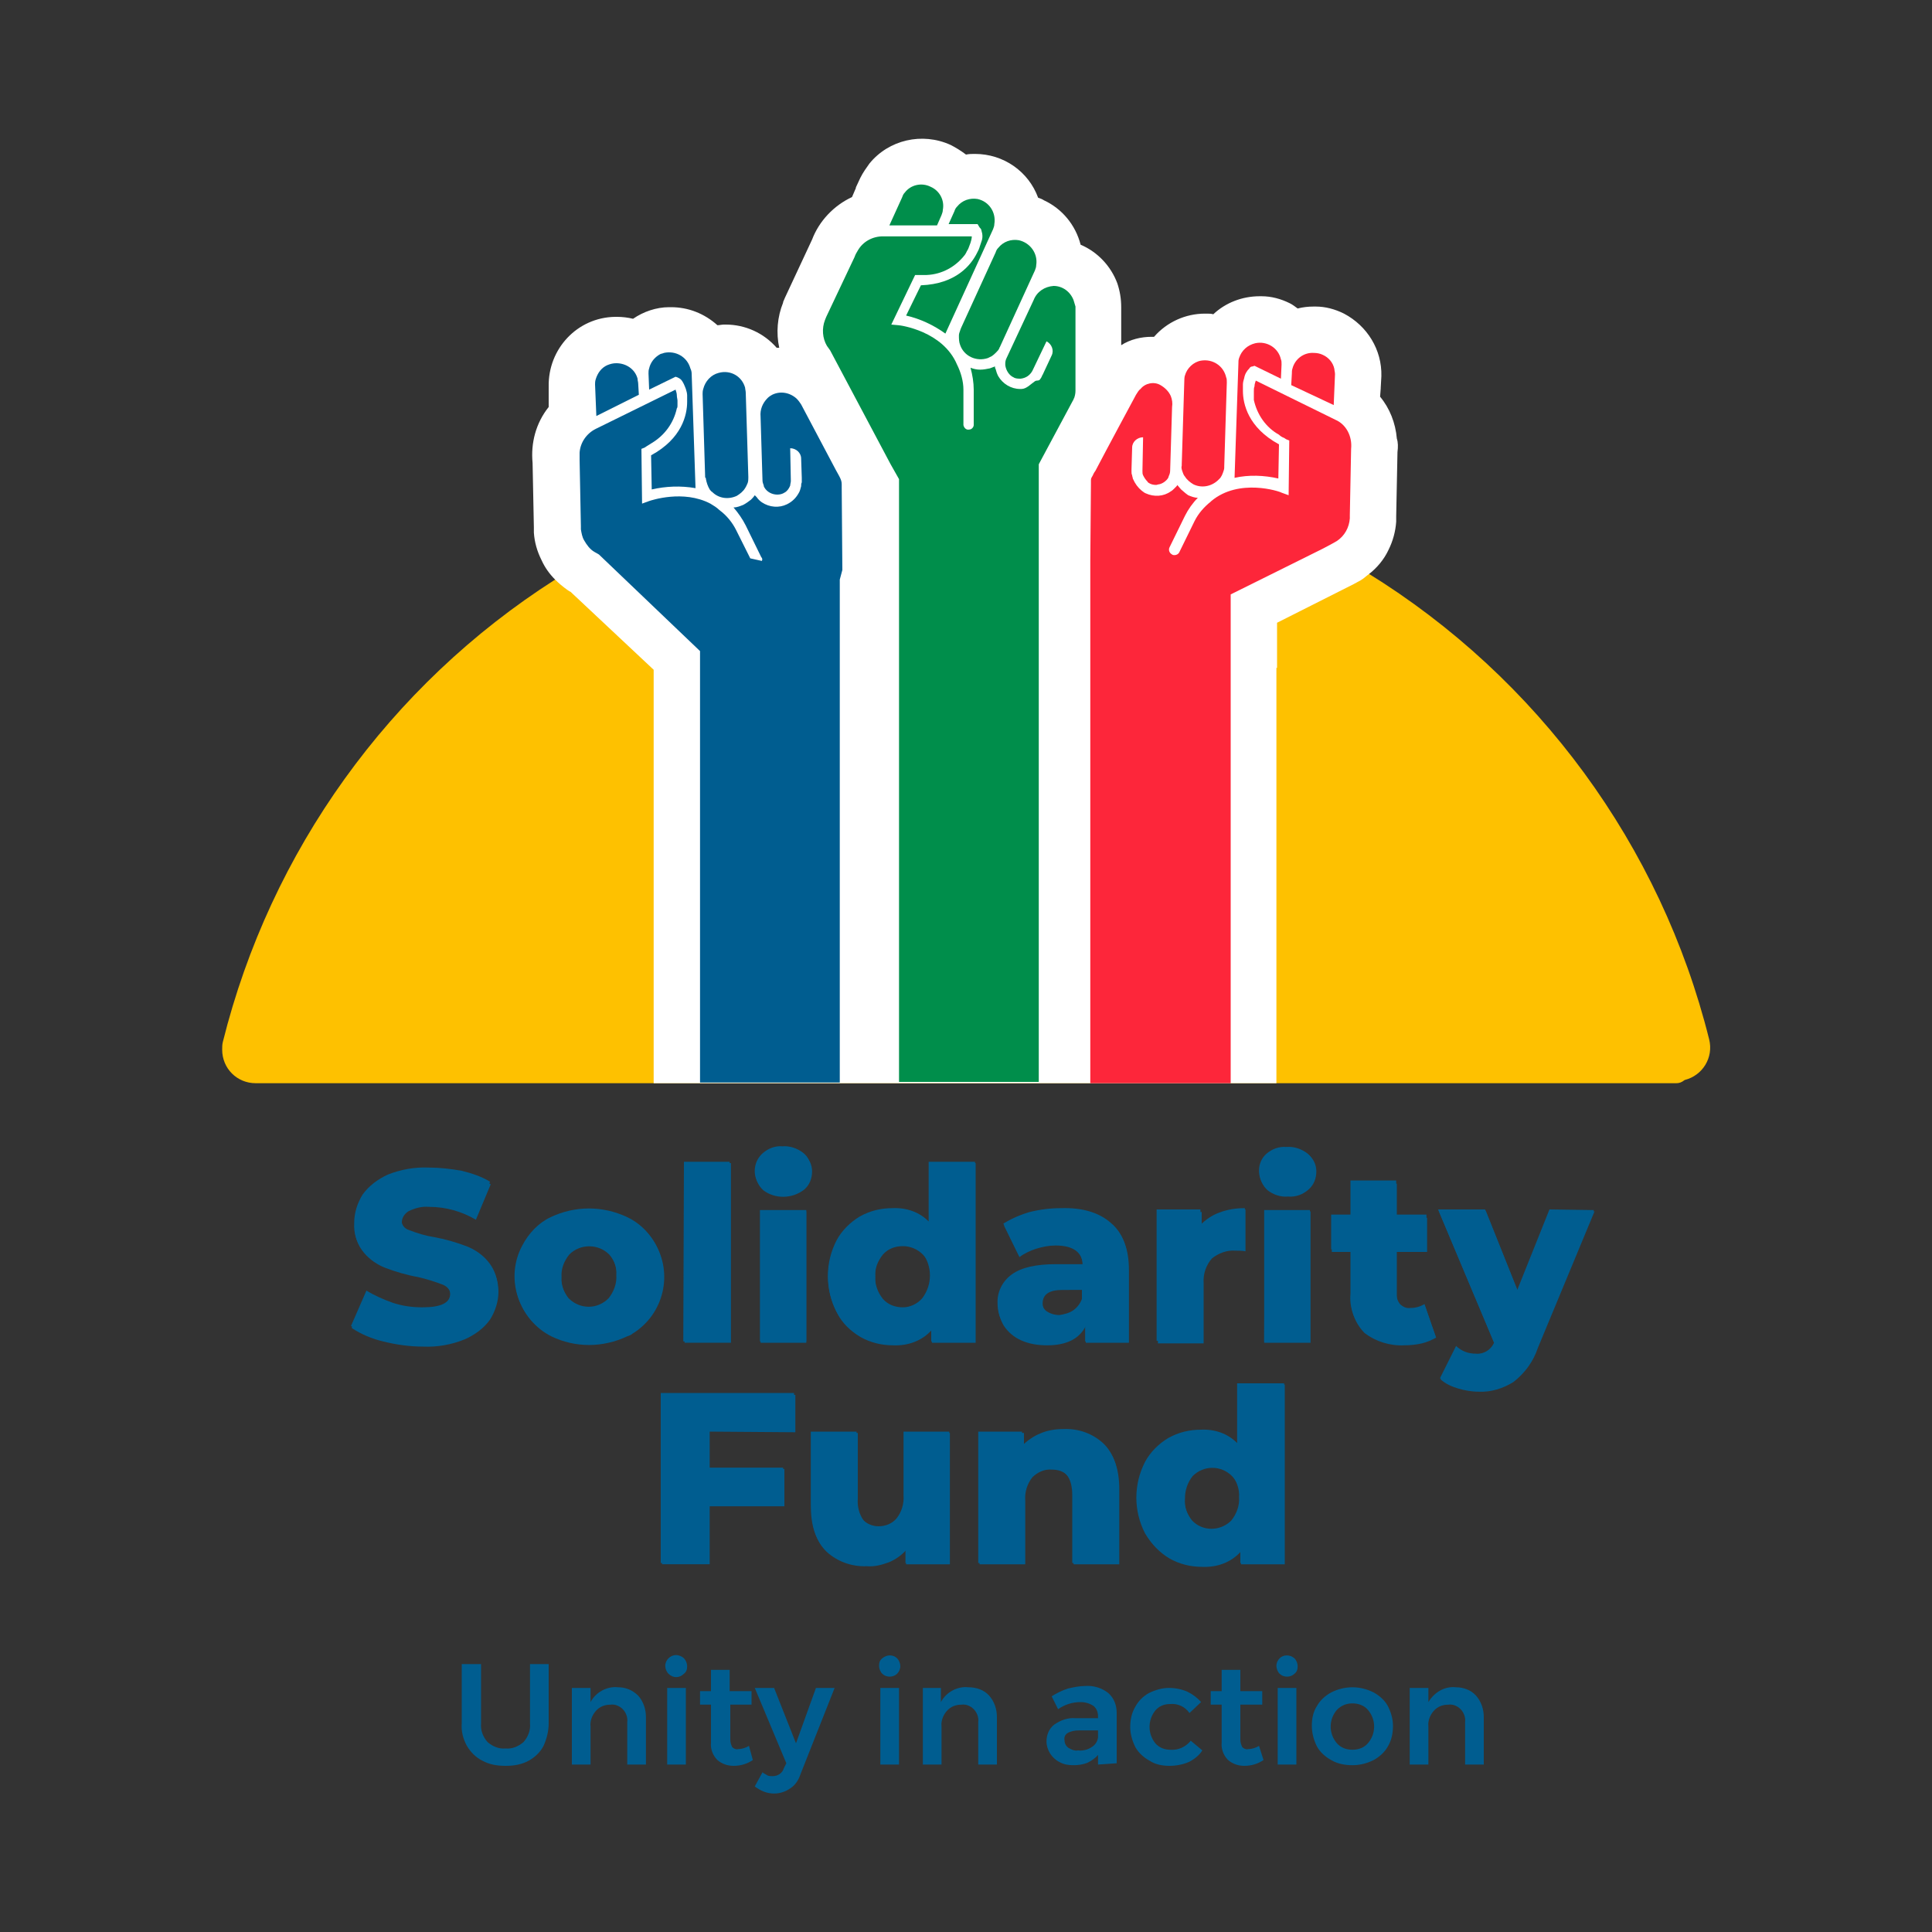 <?xml version="1.0" encoding="utf-8"?>
<!-- Generator: Adobe Illustrator 24.1.0, SVG Export Plug-In . SVG Version: 6.00 Build 0)  -->
<svg version="1.1" id="Layer_1" xmlns="http://www.w3.org/2000/svg" xmlns:xlink="http://www.w3.org/1999/xlink" x="0px" y="0px"
	 viewBox="0 0 300 300" style="enable-background:new 0 0 300 300;" xml:space="preserve">
<rect x="0" y="0" width="300" height="300" fill="#333333" stroke="none"/>
<style type="text/css">
	.st0{fill:#FEC100;}
	.st1{fill:#FFFFFF;}
	.st2{fill:#008E4B;}
	.st3{fill:#005D90;}
	.st4{fill:#FD263A;}
</style>
<g>
	<path class="st0" d="M260.3,168.2H39.7c-2.9,0-5.2-2.3-5.2-5.2c0-0.4,0-0.8,0.1-1.2C42,132.1,60.5,106.4,86.2,90
		c2.2-1.4,4.4-2.7,6.7-4c5.5-3,11.3-5.6,17.2-7.7l0,0c1.1-0.4,2.3-0.8,3.4-1.2l0.8-0.2l0,0c1.3-0.4,2.6-0.8,3.9-1.2s2.8-0.8,4.2-1.1
		c0.6-0.1,1.1-0.3,1.7-0.4l0,0c1.8-0.4,3.5-0.7,5.3-1c2.9-0.5,5.8-0.9,8.8-1.2c3.9-0.4,7.8-0.6,11.8-0.6c3.8,0,7.6,0.2,11.3,0.5l0,0
		c2.9,0.3,5.8,0.7,8.7,1.2l0,0c1.9,0.3,3.8,0.7,5.7,1.1l2.3,0.5l0,0c0.6,0.2,1.2,0.3,1.9,0.5l0,0c0.8,0.2,1.5,0.4,2.2,0.6
		s1.2,0.3,1.9,0.5l0,0c1.4,0.4,2.6,0.8,4,1.2c5.9,2,11.7,4.5,17.2,7.4c2.4,1.3,4.8,2.7,7.2,4.1c26.4,16.3,45.5,42.3,53,72.4
		c0.7,2.8-1,5.6-3.8,6.3c0,0,0,0,0,0C261.1,168.1,260.7,168.2,260.3,168.2z"/>
	<path class="st1" d="M217,70.2l-0.2,10V81c-0.1,1.5-0.5,3-1.2,4.4c-0.7,1.5-1.8,2.8-3.1,3.8c-0.3,0.2-0.6,0.5-0.9,0.7l-0.3,0.2
		l-1.1,0.6l-11.9,6v7h-0.1v64.5h-96.7v-57.5l0,0v-6.7L88.6,91.9l-0.2-0.1l-0.3-0.2c-0.7-0.5-1.3-1-1.9-1.6c-0.9-0.9-1.6-1.9-2.1-3
		c-0.7-1.4-1.1-2.8-1.2-4.3v-0.8l-0.2-10c-0.3-3.1,0.5-6.2,2.5-8.7v-1.3v-0.1V60c-0.1-5.8,4.4-10.7,10.3-10.8h0.3
		c0.8,0,1.7,0.1,2.5,0.3c1.6-1.1,3.6-1.8,5.6-1.8h0.3c2.7,0,5.2,1,7.2,2.8c0.3,0,0.7-0.1,1-0.1h0.3c3,0,5.9,1.3,7.9,3.6h0.4
		c-0.5-2.3-0.3-4.8,0.6-7v-0.1l0.3-0.7l4.2-9c1.1-2.9,3.4-5.3,6.2-6.6l0.6-1.4v-0.1l0.7-1.5c0.4-0.8,0.9-1.5,1.4-2.2
		c3-3.7,8.2-4.9,12.6-2.9c0.8,0.4,1.6,0.9,2.4,1.5c0.5-0.1,0.9-0.1,1.4-0.1c4.4,0,8.3,2.7,9.8,6.8c0.3,0.1,0.6,0.2,0.9,0.4
		c2.8,1.3,4.9,3.8,5.7,6.9c2.6,1.1,4.7,3.3,5.7,6c0.4,1.2,0.6,2.4,0.6,3.7v5.9c1.4-0.9,3.1-1.3,4.7-1.3h0.4c2-2.3,4.9-3.6,7.9-3.6
		h0.3c0.3,0,0.7,0,1,0.1c1.9-1.8,4.5-2.8,7.2-2.8h0.3c1.5,0,3,0.4,4.4,1.1c0.4,0.2,0.8,0.5,1.2,0.8c0.8-0.2,1.6-0.3,2.5-0.3h0.3
		c1.5,0,3,0.4,4.4,1.1c3.6,1.9,5.9,5.6,5.8,9.7l-0.1,1.8v0.1l-0.1,1.3c1.5,1.8,2.4,4.1,2.6,6.5C217.1,68.7,217.1,69.4,217,70.2z"/>
	<path class="st2" d="M167,47.6v13.1c0,0.4-0.1,0.8-0.2,1.1c-0.1,0.1-0.1,0.3-0.2,0.4l-5.2,9.7l0,0l-0.1,0.2l0,0v95.9h-21.7V80l0,0
		v-5.6l-1.3-2.3l-9.4-17.7l-0.5-0.7c-0.7-1.2-0.8-2.7-0.3-4l0.2-0.5l4.4-9.3c0.1-0.3,0.3-0.7,0.5-1c0.8-1.4,2.3-2.2,3.9-2.2h13.8
		c0,0.3-0.1,0.7-0.2,1c-0.1,0.3-0.2,0.5-0.3,0.8c-0.1,0.3-0.3,0.5-0.4,0.8c-0.1,0.1-0.1,0.2-0.2,0.3c-1.4,1.8-3.5,3-5.9,3.1
		c-0.3,0-0.6,0-0.9,0h-0.9l-3.7,7.7l1.1,0.1c0.3,0,6.9,0.9,9.1,6.1c0.6,1.2,1,2.6,1,3.9V66c0.1,0.5,0.5,0.8,0.9,0.7
		c0.4,0,0.7-0.4,0.7-0.7l0,0v-5.5c0-1.1-0.2-2.3-0.5-3.4c0.5,0.2,1,0.3,1.5,0.3c0.5,0,1-0.1,1.5-0.2c0.3-0.1,0.5-0.2,0.8-0.3
		c0,0.1,0,0.3,0.1,0.4c0.1,0.4,0.2,0.7,0.4,1.1c0.7,1.2,2,2,3.4,2h0.2c0.8,0,1.5-0.8,2.1-1.2c0.3-0.2,0.6,0,0.8-0.3
		c0.1-0.1,0.2-0.3,0.3-0.5c0-0.1,0.1-0.2,0.1-0.2l0,0l1.4-3c0.4-0.8,0-1.8-0.8-2.2c0,0,0,0,0,0l0,0l-2.2,4.6c-0.4,0.7-1,1.1-1.8,1.2
		c-0.4,0-0.8,0-1.1-0.2c-0.7-0.3-1.2-1.1-1.3-1.9v-0.3c0-0.3,0.1-0.6,0.2-0.8l4.2-9l0,0c0.5-1.3,1.7-2.1,3.1-2.2
		c1.4,0,2.6,0.9,3.1,2.2C166.8,46.9,166.9,47.3,167,47.6z"/>
	<path class="st2" d="M146.2,33.4L146.2,33.4c0.1-0.3,0.2-0.5,0.2-0.8c0.3-1.5-0.5-3-1.9-3.6c-1.4-0.7-3.1-0.3-4,0.9
		c-0.2,0.2-0.3,0.4-0.4,0.7l0,0l-2,4.4h7.4L146.2,33.4z"/>
	<path class="st2" d="M149.1,51.3c-0.1,0.3-0.2,0.5-0.2,0.8c0,0.5,0,1,0.2,1.5c0.6,1.7,2.5,2.6,4.3,2c0.2-0.1,0.4-0.2,0.6-0.3
		c0.3-0.2,0.5-0.4,0.7-0.6c0.2-0.2,0.4-0.4,0.5-0.7c0-0.1,0.1-0.1,0.1-0.2l5.4-11.8c0.1-0.3,0.2-0.5,0.2-0.8
		c0.3-1.8-0.9-3.5-2.7-3.9c-1.2-0.2-2.4,0.2-3.2,1.2c-0.2,0.2-0.3,0.4-0.4,0.7l0,0L149.2,51C149.2,51.1,149.1,51.2,149.1,51.3z"/>
	<path class="st2" d="M152.1,35.3c0.1,0.1,0.3,0.3,0.3,0.5c0.2,0.6,0.2,1.2,0,1.7c-0.1,0.3-0.2,0.6-0.3,0.9c0,0.1-0.1,0.2-0.1,0.3
		l-0.3,0.6c-0.9,1.8-3.2,4.8-8.7,5l0,0l-2.3,4.7c2.2,0.5,4.3,1.5,6.1,2.8l7.4-16.2c0.1-0.3,0.2-0.5,0.2-0.8c0.3-1.8-0.8-3.5-2.6-3.9
		c-1.2-0.2-2.4,0.2-3.2,1.2c-0.2,0.2-0.3,0.4-0.4,0.7l0,0l-0.9,2h4.5L152.1,35.3z"/>
	<path class="st3" d="M130.4,90v78.1h-21.7v-64.5l0,0v-2.5l-15.7-15l0,0l0,0l-0.7-0.4c-0.7-0.4-1.2-1.1-1.6-1.8
		c-0.3-0.5-0.4-1.1-0.5-1.7v-0.5l-0.2-10.3c0-0.4,0-0.7,0-1.1c0.1-1.6,1.1-3,2.5-3.7l12.4-6.1c0.1,0.3,0.2,0.6,0.2,0.9
		c0,0.3,0.1,0.6,0.1,0.8c0,0.3,0,0.6,0,0.8c0,0.1,0,0.3-0.1,0.4c-0.5,2.3-1.9,4.2-3.9,5.4c-0.3,0.2-0.5,0.3-0.8,0.5l-0.3,0.2
		l-0.5,0.2l0.1,8.5l1.1-0.4c0.3-0.1,5.3-1.8,9.5,0.4l0,0c0.5,0.3,1,0.6,1.4,1c1.1,0.8,2,1.9,2.6,3.1l2.2,4.4l1.8,0.4
		c0.1-0.2,0.1-0.4-0.1-0.6l-2.4-4.9c-0.5-1-1.2-2-1.9-2.8c0.5,0,1-0.2,1.5-0.4c0.4-0.2,0.8-0.5,1.2-0.8c0.2-0.2,0.4-0.4,0.6-0.7
		c0.1,0.1,0.2,0.2,0.3,0.3c0.2,0.3,0.5,0.6,0.8,0.8c1.2,0.8,2.7,0.9,3.9,0.3c0.1,0,0.1-0.1,0.2-0.1c0.7-0.4,1.2-0.9,1.6-1.6
		c0.2-0.3,0.3-0.7,0.4-1.1c0-0.2,0-0.4,0.1-0.6v-0.7l0,0l-0.1-3c0-0.9-0.8-1.6-1.7-1.6l0.1,5v0.1c0,0.2-0.1,0.5-0.1,0.7
		c-0.2,0.5-0.5,0.9-0.9,1.1c-0.3,0.2-0.7,0.3-1.1,0.3c-0.8,0-1.6-0.4-2-1.1l-0.1-0.2v-0.1c-0.1-0.3-0.2-0.5-0.2-0.8l-0.3-9.9l0,0
		c-0.1-1.1,0.3-2.1,1.1-2.9c0.2-0.2,0.5-0.4,0.7-0.5c1.2-0.6,2.7-0.4,3.8,0.6c0.3,0.3,0.5,0.6,0.7,0.9l5.4,10.2
		c0.4,0.7,0.6,1.1,0.6,1.1c0.2,0.4,0.3,0.7,0.3,1.1c0,0.2,0,0.3,0,0.5l0.1,12.8L130.4,90L130.4,90z"/>
	<path class="st3" d="M92.6,64.6l6.6-3.3l-0.1-1.7l0,0c0-0.3-0.1-0.5-0.1-0.8c-0.4-1.5-1.8-2.4-3.3-2.4c-0.5,0-0.9,0.1-1.4,0.3
		c-0.9,0.4-1.5,1.2-1.8,2.2c-0.1,0.3-0.1,0.6-0.1,0.8l0,0L92.6,64.6z"/>
	<path class="st3" d="M109.6,74.3c0.1,0.6,0.3,1.2,0.6,1.7c0.1,0.1,0.2,0.3,0.4,0.4c1,1,2.5,1.2,3.8,0.6c0.5-0.3,1-0.7,1.3-1.2
		c0.2-0.3,0.3-0.6,0.4-0.8c0.1-0.3,0.1-0.6,0.1-0.8v-0.2c0-0.1-0.4-12.9-0.4-13c0-0.3-0.1-0.6-0.1-0.8c-0.5-1.8-2.3-2.8-4.1-2.3
		c-1.2,0.3-2.1,1.3-2.4,2.5c-0.1,0.3-0.1,0.6-0.1,0.8l0,0l0.4,13C109.6,74.1,109.6,74.2,109.6,74.3z"/>
	<path class="st3" d="M100.8,60.5l4.1-2l0.3,0.1c0.2,0.1,0.4,0.2,0.5,0.3c0.4,0.4,0.6,1,0.8,1.5c0.1,0.3,0.2,0.7,0.2,1v1
		c0,2-0.8,5.7-5.6,8.3l0,0l0.1,5.3c2.2-0.5,4.5-0.6,6.8-0.2l-0.6-17.8c0-0.3-0.1-0.6-0.2-0.8c-0.5-1.8-2.3-2.8-4.1-2.4c0,0,0,0,0,0
		c-0.2,0.1-0.4,0.1-0.6,0.2c-0.9,0.5-1.5,1.3-1.7,2.2c-0.1,0.3-0.1,0.5-0.1,0.8l0,0L100.8,60.5z"/>
	<path class="st4" d="M209.8,69.7l-0.2,10.3v0.5c-0.1,1.4-0.8,2.7-2,3.5l-0.7,0.4l-1.5,0.8l0,0l-14.3,7.1v4.2l0,0v71.7h-21.8V90l0,0
		v-2.9l0.1-12c0-0.2,0-0.3,0-0.5c0-0.4,0.1-0.4,0.3-0.8c0,0,0.1-0.3,0.4-0.7l0,0c1.4-2.7,6.3-11.8,6.3-11.8c0.2-0.3,0.4-0.7,0.7-0.9
		c0.7-0.9,2.1-1.2,3.1-0.6c0.7,0.4,1.3,1,1.6,1.7c0.2,0.5,0.3,1.1,0.2,1.7l0,0l-0.3,9.9c0,0.3-0.1,0.6-0.2,0.8l-0.1,0.3
		c-0.3,0.5-0.9,0.9-1.4,1l0,0c-0.2,0-0.3,0.1-0.5,0.1c-0.4,0-0.8-0.1-1.1-0.3c-0.1-0.1-0.2-0.1-0.2-0.2l0,0c-0.3-0.3-0.5-0.6-0.7-1
		c-0.1-0.2-0.1-0.4-0.1-0.7l0.1-5.2c-0.9,0-1.7,0.7-1.7,1.6l-0.1,3.4l0,0v0.3c0,0.2,0,0.4,0.1,0.6c0,0.2,0.1,0.3,0.1,0.5
		c0.1,0.2,0.2,0.4,0.3,0.6c0.4,0.7,0.9,1.2,1.5,1.6l0.2,0.1c1.3,0.6,2.8,0.5,3.9-0.3c0.2-0.1,0.4-0.3,0.5-0.4l0,0
		c0.1-0.1,0.2-0.2,0.3-0.3c0.1-0.1,0.2-0.2,0.2-0.3c0.2,0.2,0.4,0.5,0.6,0.7c0.2,0.2,0.5,0.4,0.7,0.6l0,0c0.1,0.1,0.3,0.2,0.4,0.3
		c0.5,0.2,1,0.4,1.5,0.4c-0.8,0.8-1.5,1.8-2,2.8l-2.4,4.9c-0.2,0.4,0,0.9,0.4,1.1c0.1,0.1,0.3,0.1,0.4,0.1c0.3,0,0.6-0.2,0.7-0.4
		l2.4-4.9c0.6-1.2,1.5-2.2,2.5-3l0.1-0.1c4.3-3.6,10.6-1.5,10.9-1.3l1.1,0.4l0.1-8.5l-0.5-0.2l-0.3-0.2c-0.3-0.1-0.6-0.3-0.8-0.5
		c-2-1.1-3.4-3.1-3.9-5.4c0-0.1,0-0.3,0-0.4c0-0.3,0-0.6,0-0.9c0-0.3,0-0.6,0.1-0.8c0-0.3,0.1-0.6,0.2-0.9l12.4,6.1
		C209,65.9,210,67.7,209.8,69.7L209.8,69.7z"/>
	<path class="st4" d="M207.1,62.9l0.2-4.8l0,0c0-0.3-0.1-0.6-0.1-0.8c-0.2-1-0.9-1.8-1.8-2.2c-0.4-0.2-0.9-0.3-1.4-0.3
		c-1.5-0.1-2.9,0.9-3.3,2.4c-0.1,0.3-0.1,0.5-0.1,0.8l0,0l-0.1,1.8L207.1,62.9z"/>
	<path class="st4" d="M183.6,73.2c0.1,0.3,0.2,0.6,0.4,0.8c0.3,0.5,0.8,0.9,1.3,1.2c1.2,0.6,2.7,0.4,3.8-0.6
		c0.1-0.1,0.3-0.3,0.4-0.4c0.2-0.3,0.3-0.5,0.4-0.8c0.1-0.3,0.2-0.5,0.2-0.8c0-0.1,0-0.2,0-0.2l0.4-13l0,0c0-0.3,0-0.6-0.1-0.8
		c-0.4-1.8-2.1-2.9-3.9-2.6c-1.2,0.2-2.2,1.2-2.5,2.3c-0.1,0.2-0.1,0.8-0.1,0.8s-0.4,13-0.4,13v0.2
		C183.4,72.6,183.5,72.9,183.6,73.2z"/>
	<path class="st4" d="M198.5,74.3l0.1-5.3l0,0c-4.8-2.6-5.6-6.3-5.6-8.3v-0.6c0-0.1,0-0.2,0-0.4c0-0.3,0.1-0.7,0.2-1
		c0.1-0.6,0.4-1.1,0.8-1.5c0.1-0.2,0.3-0.3,0.5-0.3l0.3-0.1l4.1,2l0.1-2.2l0,0c0-0.3,0-0.6-0.1-0.8c-0.4-1.8-2.2-2.9-4-2.5
		c-1.2,0.3-2.1,1.1-2.5,2.3c-0.1,0.3-0.1,0.5-0.1,0.8l-0.6,17.8C193.9,73.7,196.3,73.8,198.5,74.3z"/>
	<path class="st3" d="M59.5,208.3c-1.7-0.4-3.4-1.1-4.9-2.1l2.4-5.5c1.3,0.8,2.7,1.5,4.1,1.9c1.5,0.5,3,0.7,4.6,0.7
		c2.9,0,4.3-0.7,4.3-2.1c0-0.8-0.5-1.4-1.2-1.7c-1.3-0.5-2.6-0.9-3.9-1.2c-1.7-0.3-3.4-0.8-5-1.4c-1.3-0.5-2.5-1.3-3.4-2.4
		c-1-1.2-1.5-2.7-1.4-4.3c0-1.6,0.5-3.1,1.3-4.4c1-1.4,2.4-2.4,3.9-3.1c2-0.8,4.2-1.2,6.4-1.1c1.7,0,3.4,0.2,5.1,0.6
		c1.6,0.3,3.1,0.9,4.4,1.7l-2.3,5.5c-2.2-1.3-4.7-2-7.3-2c-1.1-0.1-2.2,0.2-3.2,0.7c-0.6,0.4-1,1-1,1.7c0,0.7,0.5,1.3,1.2,1.6
		c1.3,0.5,2.6,0.8,3.9,1.1c1.7,0.3,3.4,0.8,5,1.4c1.3,0.5,2.5,1.3,3.4,2.3c1,1.2,1.5,2.8,1.5,4.4c0,1.5-0.5,3-1.3,4.3
		c-1,1.4-2.4,2.4-4,3.1c-2,0.8-4.2,1.2-6.4,1.1C63.6,209.1,61.5,208.8,59.5,208.3z"/>
	<path class="st3" d="M85.6,207.5c-5.1-2.6-7.1-8.9-4.4-13.9c1-1.9,2.5-3.5,4.4-4.4c3.8-1.8,8.1-1.8,11.9,0c1.7,0.8,3.1,2.1,4.1,3.7
		c3,4.8,1.5,11.2-3.4,14.2c0,0,0,0,0,0c-0.2,0.2-0.5,0.3-0.8,0.4C93.6,209.3,89.3,209.3,85.6,207.5L85.6,207.5z M94.6,201.9
		c0.9-1,1.3-2.3,1.2-3.6c0.1-1.3-0.4-2.6-1.2-3.5c-1.7-1.7-4.5-1.7-6.2,0c0,0,0,0,0,0c-0.8,1-1.3,2.2-1.2,3.5
		c-0.1,1.3,0.4,2.6,1.2,3.6C90,203.6,92.8,203.6,94.6,201.9C94.5,201.9,94.5,201.9,94.6,201.9L94.6,201.9z"/>
	<path class="st3" d="M106.3,180.6h7.2v27.9h-7.2L106.3,180.6z"/>
	<path class="st3" d="M118.5,184.8c-1.5-1.4-1.6-3.7-0.2-5.2c0,0,0,0,0,0c0.1-0.1,0.2-0.2,0.2-0.2c0.9-0.8,2-1.2,3.2-1.1
		c1.1-0.1,2.3,0.3,3.2,1c0.8,0.7,1.2,1.6,1.2,2.6c0,1.1-0.4,2.1-1.2,2.8C123,186.2,120.3,186.2,118.5,184.8L118.5,184.8z
		 M118.1,188.1h7.1v20.4h-7.1V188.1z"/>
	<path class="st3" d="M151.5,180.6v27.9h-6.8v-2c-1.5,1.7-3.7,2.5-6,2.4c-1.8,0-3.5-0.4-5.1-1.3c-1.5-0.9-2.8-2.1-3.6-3.7
		c-0.9-1.7-1.4-3.6-1.4-5.6c0-1.9,0.4-3.8,1.4-5.6c0.8-1.5,2.1-2.8,3.6-3.7c1.5-0.9,3.3-1.3,5.1-1.3c2.1-0.1,4.2,0.6,5.6,2.1v-9.3
		L151.5,180.6z M143.3,201.9c0.9-1,1.3-2.3,1.2-3.6c0.1-1.3-0.3-2.6-1.2-3.5c-0.8-0.8-1.9-1.3-3.1-1.3c-1.2,0-2.3,0.4-3.1,1.3
		c-0.8,1-1.3,2.2-1.2,3.5c-0.1,1.3,0.4,2.6,1.2,3.6c0.8,0.9,1.9,1.3,3.1,1.3C141.4,203.2,142.5,202.8,143.3,201.9L143.3,201.9z"/>
	<path class="st3" d="M172.6,190.1c1.8,1.5,2.7,3.9,2.7,7.1v11.3h-6.7v-2.6c-1,2-3,3-6,3c-1.4,0-2.8-0.2-4.1-0.8
		c-1.1-0.5-2-1.3-2.6-2.2c-0.6-1-0.9-2.1-0.9-3.2c-0.1-1.8,0.8-3.5,2.2-4.5c1.5-1.1,3.8-1.6,6.9-1.6h4.1c-0.1-2.2-1.6-3.2-4.3-3.2
		c-1,0-2,0.2-3,0.5c-0.9,0.3-1.8,0.7-2.6,1.3l-2.4-4.9c1.3-0.8,2.7-1.4,4.1-1.8c1.6-0.4,3.2-0.6,4.9-0.6
		C168.2,187.8,170.8,188.6,172.6,190.1z M166.7,203.8c0.6-0.4,1.1-1,1.4-1.8v-1.7H165c-2.1,0-3.1,0.7-3.1,2.1c0,0.6,0.2,1.1,0.7,1.5
		c0.6,0.4,1.3,0.6,2,0.6C165.4,204.4,166.1,204.2,166.7,203.8L166.7,203.8z"/>
	<path class="st3" d="M189.4,188.5c1.3-0.5,2.6-0.7,4-0.7v6.5c-0.5-0.1-1.1-0.1-1.6-0.1c-1.3-0.1-2.6,0.4-3.6,1.2
		c-0.9,1-1.4,2.4-1.3,3.8v9.4h-7.1v-20.4h6.8v2.4C187.3,189.7,188.3,188.9,189.4,188.5z"/>
	<path class="st3" d="M196.8,184.8c-1.5-1.4-1.6-3.7-0.2-5.2c0,0,0,0,0,0c0.1-0.1,0.2-0.2,0.2-0.2c0.9-0.8,2-1.1,3.2-1.1
		c1.1-0.1,2.3,0.3,3.2,1c0.8,0.7,1.2,1.6,1.2,2.6c0,1.1-0.4,2.1-1.2,2.8c-0.9,0.8-2,1.2-3.2,1.1
		C198.8,185.9,197.7,185.5,196.8,184.8z M196.4,188.1h7.1v20.4h-7.2L196.4,188.1z"/>
	<path class="st3" d="M223,207.7c-0.7,0.4-1.4,0.7-2.2,0.9c-0.9,0.2-1.8,0.3-2.8,0.3c-2.2,0.1-4.4-0.6-6.1-1.9
		c-1.5-1.5-2.3-3.7-2.1-5.8v-6.8h-3v-5.3h3v-5.3h7.1v5.3h4.7v5.3h-4.7v6.8c0,0.6,0.2,1.2,0.6,1.7c0.4,0.4,1,0.7,1.6,0.6
		c0.8,0,1.5-0.2,2.2-0.6L223,207.7z"/>
	<path class="st3" d="M247.6,188.1l-8.8,21.2c-0.7,2.1-2,3.9-3.8,5.3c-1.6,1-3.5,1.6-5.4,1.5c-1.1,0-2.2-0.2-3.2-0.5
		c-1-0.3-1.9-0.7-2.7-1.4l2.5-5c0.4,0.4,0.9,0.7,1.4,0.9c0.5,0.2,1.1,0.3,1.7,0.3c1.2,0.1,2.3-0.6,2.8-1.7l-8.7-20.7h7.3l5,12.5
		l5-12.5L247.6,188.1z"/>
	<path class="st3" d="M110.2,222.3v5.8h11.6v5.8h-11.6v9h-7.4v-26.3h20.7v5.8L110.2,222.3z"/>
	<path class="st3" d="M147.5,222.5v20.4h-6.8v-2.2c-0.7,0.8-1.7,1.5-2.7,1.9c-1.1,0.4-2.2,0.7-3.4,0.6c-2.3,0.1-4.6-0.7-6.3-2.3
		c-1.6-1.6-2.3-3.9-2.3-7v-11.4h7.2v10.2c-0.1,1.2,0.2,2.4,0.9,3.4c0.6,0.7,1.6,1.1,2.5,1.1c1.1,0,2.1-0.4,2.8-1.2
		c0.8-1,1.2-2.3,1.1-3.6v-9.9H147.5z"/>
	<path class="st3" d="M171.5,224.4c1.5,1.5,2.3,3.8,2.3,6.8v11.7h-7.1v-10.5c0-2.8-1.1-4.2-3.4-4.2c-1.1-0.1-2.2,0.4-3,1.2
		c-0.8,1-1.2,2.3-1.1,3.6v9.9h-7.1v-20.4h6.9v2.2c0.8-0.8,1.8-1.5,2.9-1.9c1.1-0.5,2.4-0.7,3.6-0.7
		C167.6,222.1,169.9,222.9,171.5,224.4z"/>
	<path class="st3" d="M199.5,215v27.9h-6.8v-2c-1.5,1.7-3.7,2.5-6,2.4c-1.8,0-3.5-0.4-5.1-1.3c-1.5-0.9-2.8-2.2-3.6-3.7
		c-1.8-3.5-1.8-7.6,0-11.1c0.8-1.5,2.1-2.8,3.6-3.7c1.6-0.9,3.3-1.3,5.1-1.3c2.1-0.1,4.1,0.6,5.6,2.1V215L199.5,215z M191.3,236.3
		c0.9-1,1.3-2.3,1.2-3.6c0.1-1.3-0.3-2.6-1.2-3.5c-1.7-1.7-4.4-1.7-6.1,0l0,0c-0.8,1-1.2,2.2-1.2,3.5c-0.1,1.3,0.3,2.6,1.2,3.6
		c1.6,1.7,4.3,1.7,6,0.1L191.3,236.3L191.3,236.3z"/>
	<path class="st3" d="M59.4,208c-1.7-0.4-3.4-1.1-4.9-2.1l2.4-5.5c1.3,0.8,2.7,1.4,4.1,1.9c1.5,0.5,3,0.7,4.6,0.7
		c2.9,0,4.3-0.7,4.3-2.1c0-0.8-0.5-1.4-1.2-1.7c-1.3-0.5-2.6-0.9-3.9-1.1c-1.7-0.3-3.4-0.8-5-1.4c-1.3-0.5-2.5-1.3-3.4-2.4
		c-1-1.2-1.5-2.8-1.4-4.4c0-1.6,0.5-3.1,1.3-4.4c1-1.4,2.4-2.4,3.9-3.1c2-0.8,4.2-1.2,6.4-1.1c1.7,0,3.4,0.2,5.1,0.5
		c1.6,0.4,3.1,0.9,4.4,1.7l-2.3,5.5c-2.2-1.3-4.7-1.9-7.3-2c-1.1-0.1-2.2,0.2-3.2,0.7c-0.6,0.4-1,1-1,1.7c0,0.7,0.5,1.4,1.2,1.6
		c1.3,0.5,2.6,0.9,3.9,1.1c1.7,0.3,3.4,0.8,5,1.4c1.3,0.5,2.5,1.3,3.4,2.4c1,1.2,1.5,2.7,1.5,4.3c0,1.5-0.4,3-1.3,4.3
		c-1,1.4-2.4,2.4-4,3.1c-2,0.8-4.2,1.2-6.4,1.1C63.5,208.8,61.4,208.5,59.4,208z"/>
	<path class="st3" d="M85.5,207.3c-5.1-2.6-7.1-8.9-4.4-13.9c1-1.9,2.5-3.5,4.4-4.4c3.8-1.8,8.1-1.8,11.9,0c1.7,0.8,3.1,2.1,4.1,3.7
		c1,1.6,1.5,3.5,1.5,5.4c0,1.9-0.5,3.8-1.5,5.5c-1,1.6-2.4,2.9-4.1,3.8C93.6,209.1,89.2,209.1,85.5,207.3L85.5,207.3z M94.5,201.6
		c0.8-1,1.3-2.3,1.2-3.6c0.1-1.3-0.4-2.6-1.2-3.5c-1.7-1.7-4.5-1.7-6.2,0l0,0c-0.8,1-1.3,2.2-1.2,3.5c-0.1,1.3,0.4,2.6,1.2,3.6
		C90,203.3,92.7,203.4,94.5,201.6C94.4,201.7,94.4,201.7,94.5,201.6L94.5,201.6z"/>
	<path class="st3" d="M106.2,180.4h7.1v27.9h-7.2L106.2,180.4z"/>
	<path class="st3" d="M118.4,184.5c-1.5-1.3-1.6-3.6-0.3-5.1c0,0,0,0,0,0c0.1-0.1,0.2-0.2,0.3-0.3c0.9-0.8,2-1.2,3.1-1.1
		c1.1-0.1,2.3,0.3,3.2,1c0.8,0.6,1.2,1.6,1.2,2.6c0,1.1-0.4,2.1-1.2,2.8C122.9,186,120.2,186,118.4,184.5L118.4,184.5z M118,187.9
		h7.2v20.4H118L118,187.9z"/>
	<path class="st3" d="M151.4,180.4v27.9h-6.8v-2c-1.5,1.7-3.7,2.5-6,2.4c-1.8,0-3.5-0.4-5.1-1.3c-1.5-0.9-2.8-2.2-3.6-3.7
		c-1.8-3.5-1.8-7.6,0-11.1c0.8-1.5,2.1-2.8,3.6-3.7c1.6-0.9,3.3-1.3,5.1-1.3c2.1-0.1,4.2,0.6,5.6,2.1v-9.3L151.4,180.4z
		 M143.2,201.6c1.6-2.1,1.6-5,0-7.1c-0.8-0.8-1.9-1.3-3-1.2c-1.2,0-2.3,0.4-3.1,1.3c-0.8,1-1.3,2.2-1.2,3.5
		c-0.1,1.3,0.4,2.6,1.2,3.6c0.8,0.9,1.9,1.3,3.1,1.3C141.3,203,142.4,202.5,143.2,201.6z"/>
	<path class="st3" d="M172.5,189.9c1.8,1.5,2.7,3.9,2.7,7.1v11.3h-6.7v-2.7c-1,2-3,3-6,3c-1.4,0-2.8-0.2-4.1-0.8
		c-1.1-0.5-2-1.3-2.6-2.2c-0.6-1-0.9-2.1-0.9-3.2c-0.1-1.8,0.8-3.5,2.2-4.5c1.5-1.1,3.8-1.6,6.9-1.6h4.1c-0.1-2.2-1.6-3.2-4.3-3.2
		c-1,0-2,0.2-3,0.5c-0.9,0.3-1.8,0.7-2.6,1.3l-2.4-4.9c1.3-0.8,2.7-1.4,4.1-1.8c1.6-0.4,3.2-0.6,4.9-0.6
		C168.1,187.5,170.7,188.3,172.5,189.9z M166.6,203.5c0.6-0.4,1.1-1,1.4-1.8V200h-3.1c-2.1,0-3.1,0.7-3.1,2.1c0,0.6,0.2,1.1,0.7,1.5
		c0.6,0.4,1.3,0.6,2,0.6C165.2,204.1,166,203.9,166.6,203.5L166.6,203.5z"/>
	<path class="st3" d="M189.3,188.3c1.3-0.5,2.6-0.7,4-0.7v6.4c-0.5-0.1-1.1-0.1-1.6-0.1c-1.3-0.1-2.6,0.4-3.6,1.2
		c-0.9,1-1.4,2.4-1.3,3.8v9.3h-7.2v-20.4h6.8v2.4C187.2,189.4,188.2,188.7,189.3,188.3z"/>
	<path class="st3" d="M196.7,184.5c-1.5-1.3-1.6-3.7-0.3-5.1c0,0,0,0,0,0c0.1-0.1,0.2-0.2,0.2-0.2c0.9-0.8,2-1.2,3.2-1.1
		c1.1-0.1,2.3,0.3,3.2,1c0.8,0.7,1.2,1.6,1.2,2.6c0,1.1-0.4,2.1-1.2,2.8C201.1,186,198.5,186,196.7,184.5L196.7,184.5z M196.3,187.9
		h7.1v20.4h-7.1L196.3,187.9z"/>
	<path class="st3" d="M222.9,207.5c-0.7,0.4-1.4,0.7-2.2,0.9c-0.9,0.2-1.8,0.3-2.8,0.3c-2.2,0.1-4.4-0.6-6.1-2
		c-1.5-1.5-2.3-3.7-2.1-5.8V194h-3v-5.4h3v-5.3h7.1v5.3h4.7v5.4h-4.7v6.8c0,0.6,0.2,1.2,0.6,1.7c0.4,0.4,1,0.7,1.6,0.6
		c0.8,0,1.5-0.2,2.2-0.6L222.9,207.5z"/>
	<path class="st3" d="M247.5,187.9l-8.8,21.2c-0.7,2.1-2,3.9-3.8,5.3c-1.6,1.1-3.5,1.6-5.4,1.5c-1.1,0-2.2-0.2-3.2-0.5
		c-1-0.3-1.9-0.7-2.7-1.4l2.5-5c0.4,0.4,0.9,0.7,1.4,0.9c0.5,0.2,1.1,0.3,1.7,0.3c1.2,0.1,2.3-0.6,2.8-1.7l-8.7-20.7h7.3l5,12.5
		l5-12.5L247.5,187.9z"/>
	<path class="st3" d="M110,222.1v5.8h11.6v5.8H110v9h-7.4v-26.4h20.7v5.8L110,222.1z"/>
	<path class="st3" d="M147.4,222.3v20.4h-6.8v-2.2c-0.8,0.8-1.7,1.5-2.7,1.9c-1.1,0.4-2.2,0.6-3.4,0.6c-2.3,0.1-4.6-0.7-6.3-2.3
		c-1.6-1.6-2.3-3.9-2.3-7v-11.4h7.1v10.2c-0.1,1.2,0.2,2.4,0.9,3.4c0.6,0.7,1.6,1.1,2.5,1.1c1.1,0,2.1-0.4,2.8-1.2
		c0.8-1,1.2-2.3,1.1-3.6v-9.9H147.4z"/>
	<path class="st3" d="M171.4,224.2c1.5,1.5,2.3,3.8,2.3,6.8v11.7h-7.2v-10.5c0-2.8-1.1-4.2-3.4-4.2c-1.1-0.1-2.2,0.4-3,1.2
		c-0.8,1-1.2,2.3-1.1,3.6v9.9h-7.1v-20.4h6.8v2.2c0.8-0.8,1.8-1.5,2.8-1.9c1.1-0.5,2.4-0.7,3.6-0.7
		C167.5,221.8,169.7,222.6,171.4,224.2z"/>
	<path class="st3" d="M199.4,214.8v27.9h-6.8v-2c-1.5,1.7-3.7,2.5-6,2.4c-1.8,0-3.5-0.4-5.1-1.3c-1.5-0.9-2.8-2.2-3.7-3.7
		c-1.8-3.5-1.8-7.6,0-11.1c0.8-1.5,2.1-2.8,3.6-3.7c1.6-0.9,3.3-1.3,5.1-1.3c2.1-0.1,4.2,0.6,5.6,2.1v-9.3L199.4,214.8z
		 M191.2,236.1c0.8-1,1.3-2.3,1.2-3.6c0.1-1.3-0.4-2.6-1.2-3.6c-1.7-1.7-4.4-1.7-6.1,0l0,0c-0.8,1-1.3,2.3-1.2,3.6
		c-0.1,1.3,0.4,2.6,1.2,3.6c1.6,1.7,4.3,1.7,6,0.1L191.2,236.1z"/>
	<path class="st3" d="M75.7,270.5c0.8,0.7,1.8,1.1,2.8,1c1,0.1,2-0.3,2.8-1c0.7-0.8,1.1-1.8,1-2.9v-9.2h2.9v9.2
		c0,1.2-0.3,2.4-0.8,3.5c-0.5,1-1.4,1.8-2.3,2.3c-1.1,0.6-2.3,0.8-3.6,0.8c-1.3,0-2.5-0.2-3.6-0.8c-1-0.5-1.8-1.3-2.4-2.3
		c-0.6-1.1-0.9-2.3-0.8-3.5v-9.2h3v9.2C74.6,268.7,75,269.7,75.7,270.5z"/>
	<path class="st3" d="M99.1,263.3c0.8,0.9,1.2,2.1,1.2,3.3v7.4h-2.9v-6.6c0.1-0.7-0.2-1.5-0.7-2c-0.5-0.5-1.2-0.8-1.9-0.7
		c-0.9,0-1.7,0.3-2.3,1c-0.6,0.7-0.9,1.6-0.8,2.4v5.9h-2.9v-11.9h2.9v2.2c0.8-1.5,2.5-2.5,4.3-2.3C97.1,262,98.2,262.4,99.1,263.3z"
		/>
	<path class="st3" d="M106.2,257.5c0.3,0.3,0.5,0.8,0.5,1.2c0,0.5-0.1,0.9-0.5,1.2c-0.7,0.7-1.7,0.7-2.4,0c-0.3-0.3-0.5-0.8-0.5-1.2
		c0-0.5,0.2-0.9,0.5-1.2c0.3-0.3,0.7-0.5,1.2-0.5C105.4,257,105.9,257.2,106.2,257.5z M103.6,262.1h2.9V274h-2.9V262.1z"/>
	<path class="st3" d="M116.9,273.3c-0.9,0.6-1.9,0.9-3,0.9c-0.9,0-1.8-0.3-2.5-0.9c-0.7-0.7-1.1-1.7-1-2.7v-5.9h-1.7v-2.1h1.7v-3.3
		h2.9v3.3h3.4v2.1h-3.3v5.4c0,0.4,0.1,0.8,0.3,1.2c0.2,0.2,0.6,0.4,0.9,0.3c0.6,0,1.2-0.2,1.7-0.5L116.9,273.3z"/>
	<path class="st3" d="M122.7,277.7c-0.7,0.5-1.6,0.8-2.5,0.8c-0.5,0-1.1-0.1-1.6-0.3c-0.5-0.2-1-0.5-1.4-0.8l1.2-2.2
		c0.2,0.2,0.5,0.3,0.8,0.5c0.2,0.1,0.5,0.1,0.8,0.1c0.8,0,1.5-0.5,1.7-1.2l0.4-0.8l-4.9-11.7h3l3.4,8.6l3.1-8.6h2.9l-5.3,13.4
		C124,276.4,123.5,277.2,122.7,277.7z"/>
	<path class="st3" d="M139.3,257.5c0.3,0.3,0.5,0.8,0.5,1.2c0,0.5-0.2,0.9-0.5,1.2c-0.6,0.6-1.7,0.6-2.3,0l0,0
		c-0.3-0.3-0.5-0.8-0.5-1.2c0-0.5,0.1-0.9,0.5-1.2C137.7,256.9,138.7,256.9,139.3,257.5z M136.7,262.1h2.9V274h-2.9V262.1z"/>
	<path class="st3" d="M153.6,263.3c0.8,0.9,1.2,2.1,1.2,3.3v7.4h-2.9v-6.6c0.1-0.7-0.2-1.5-0.7-2c-0.5-0.5-1.2-0.8-1.9-0.7
		c-0.9,0-1.7,0.3-2.3,1c-0.6,0.7-0.9,1.6-0.8,2.4v5.9h-2.9v-11.9h2.8v2.2c0.8-1.5,2.5-2.5,4.3-2.3
		C151.6,262,152.8,262.4,153.6,263.3z"/>
	<path class="st3" d="M170.5,274v-1.5c-0.4,0.5-1,0.9-1.6,1.2c-0.7,0.3-1.5,0.4-2.2,0.4c-0.8,0-1.5-0.1-2.2-0.5
		c-1.2-0.6-2-1.9-2-3.2c0-1,0.4-2,1.2-2.6c1-0.7,2.1-1.1,3.3-1h3.5v-0.3c0-0.6-0.2-1.2-0.7-1.6c-0.6-0.4-1.3-0.6-2-0.6
		c-1.3,0-2.5,0.4-3.5,1.1l-1-2c0.8-0.5,1.6-0.9,2.5-1.2c0.9-0.2,1.8-0.4,2.7-0.4c1.3-0.1,2.6,0.3,3.6,1.1c0.9,0.8,1.3,1.9,1.3,3.1
		v7.8L170.5,274z M169.5,271.3c0.5-0.3,0.9-0.8,1-1.5v-1.1h-3c-0.6,0-1.2,0.1-1.7,0.4c-0.4,0.2-0.6,0.7-0.5,1.1
		c0,0.5,0.2,0.9,0.6,1.2c0.5,0.3,1,0.5,1.5,0.4C168.1,271.9,168.9,271.7,169.5,271.3L169.5,271.3z"/>
	<path class="st3" d="M181.7,264.6c-0.9,0-1.7,0.3-2.3,1c-1.2,1.5-1.2,3.6,0,5.1c0.6,0.7,1.5,1,2.3,1c1.2,0.1,2.4-0.4,3.2-1.4
		l1.8,1.5c-0.5,0.8-1.3,1.4-2.1,1.8c-0.9,0.4-2,0.6-3,0.6c-1.1,0-2.2-0.2-3.1-0.8c-0.9-0.5-1.7-1.2-2.2-2.1c-0.5-1-0.8-2.1-0.8-3.1
		c0-1.1,0.2-2.2,0.8-3.2c0.5-0.9,1.2-1.6,2.1-2.1c1-0.5,2.1-0.8,3.1-0.8c1,0,2,0.2,2.9,0.6c0.8,0.4,1.5,0.9,2.1,1.6l-1.8,1.7
		C184,265,182.9,264.5,181.7,264.6z"/>
	<path class="st3" d="M196.2,273.3c-0.9,0.6-1.9,0.9-3,0.9c-0.9,0-1.8-0.3-2.5-0.9c-0.7-0.7-1.1-1.7-1-2.7v-5.9H188v-2.1h1.7v-3.3
		h2.9v3.3h3.4v2.1h-3.4v5.4c0,0.4,0.1,0.8,0.3,1.2c0.2,0.2,0.6,0.4,0.9,0.3c0.6,0,1.2-0.2,1.7-0.5L196.2,273.3z"/>
	<path class="st3" d="M201,257.5c0.3,0.3,0.5,0.8,0.5,1.2c0,0.5-0.1,0.9-0.5,1.2c-0.6,0.6-1.7,0.6-2.3,0l0,0
		c-0.3-0.3-0.5-0.8-0.5-1.2c0-0.5,0.2-0.9,0.5-1.2C199.3,256.9,200.3,256.9,201,257.5z M198.4,262.1h2.9V274h-2.9V262.1z"/>
	<path class="st3" d="M213.3,262.8c0.9,0.5,1.7,1.2,2.2,2.1c0.5,1,0.8,2,0.8,3.1c0,1.1-0.2,2.2-0.8,3.2c-0.5,0.9-1.3,1.6-2.2,2.1
		c-1,0.5-2.1,0.8-3.3,0.8c-1.1,0-2.3-0.2-3.3-0.8c-0.9-0.5-1.7-1.2-2.2-2.1c-0.5-1-0.8-2.1-0.8-3.2c0-1.1,0.2-2.2,0.8-3.1
		c0.5-0.9,1.3-1.6,2.2-2.1c1-0.5,2.1-0.8,3.3-0.8C211.2,262,212.3,262.3,213.3,262.8z M207.6,265.5c-1.3,1.5-1.3,3.7,0,5.2
		c0.6,0.7,1.5,1,2.4,1c0.9,0,1.8-0.3,2.4-1c1.3-1.5,1.3-3.7,0-5.2c-0.6-0.7-1.5-1-2.4-1C209.1,264.5,208.3,264.8,207.6,265.5
		L207.6,265.5z"/>
	<path class="st3" d="M229.2,263.3c0.8,0.9,1.2,2.1,1.2,3.3v7.4h-2.9v-6.6c0.1-0.7-0.2-1.5-0.7-2c-0.5-0.5-1.2-0.8-1.9-0.7
		c-0.9,0-1.7,0.3-2.3,1c-0.6,0.7-0.9,1.6-0.8,2.4v5.9h-2.9v-11.9h2.9v2.2c0.9-1.5,2.5-2.5,4.3-2.3
		C227.2,262,228.4,262.4,229.2,263.3z"/>
</g>
</svg>
